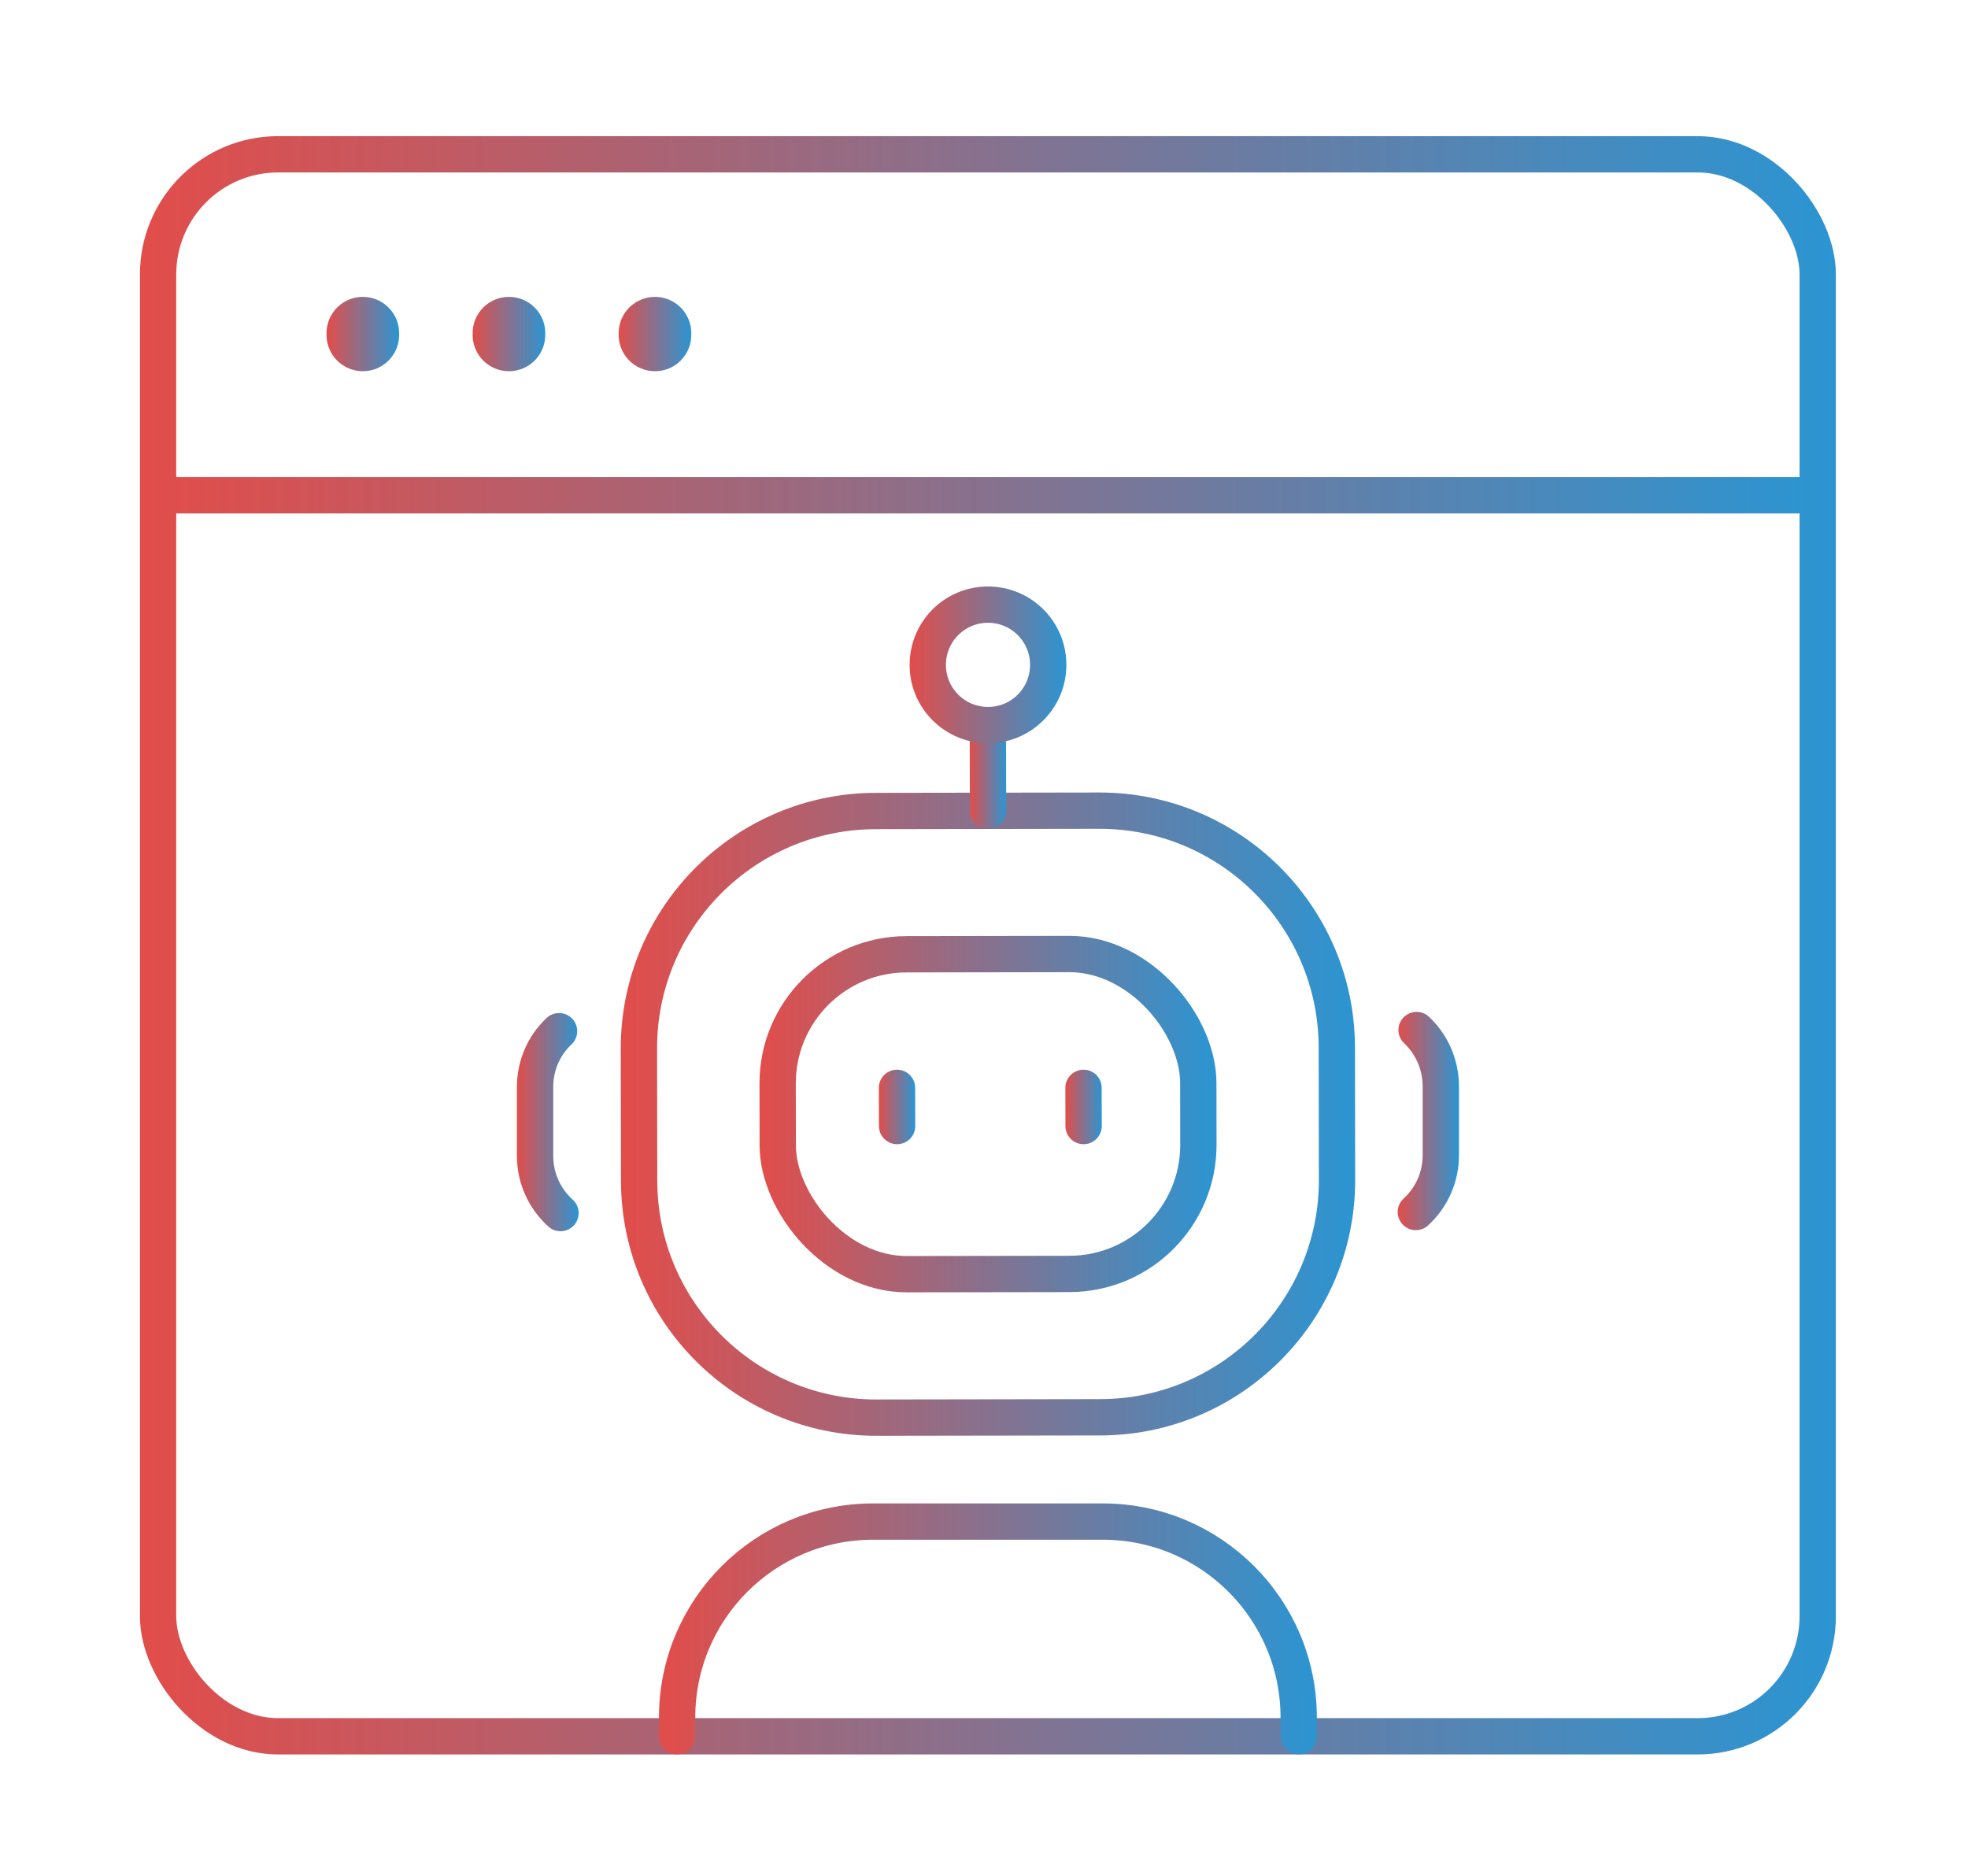 <?xml version="1.0" encoding="UTF-8"?>
<svg id="Layer_1" xmlns="http://www.w3.org/2000/svg" xmlns:xlink="http://www.w3.org/1999/xlink" baseProfile="tiny" version="1.2" viewBox="0 0 216.85 206.68">
  <!-- Generator: Adobe Illustrator 29.3.1, SVG Export Plug-In . SVG Version: 2.1.0 Build 151)  -->
  <defs>
    <linearGradient id="linear-gradient" x1="16.32" y1="54.57" x2="201.39" y2="54.57" gradientUnits="userSpaceOnUse">
      <stop offset="0" stop-color="#e24d4a"/>
      <stop offset="1" stop-color="#2b95d2"/>
    </linearGradient>
    <linearGradient id="linear-gradient1" x1="35.98" y1="36.8" x2="43.98" y2="36.8" xlink:href="#linear-gradient"/>
    <linearGradient id="linear-gradient2" x1="52.08" y1="36.8" x2="60.08" y2="36.8" xlink:href="#linear-gradient"/>
    <linearGradient id="linear-gradient3" x1="68.17" y1="36.8" x2="76.17" y2="36.8" xlink:href="#linear-gradient"/>
    <linearGradient id="linear-gradient4" x1="15.42" y1="104.15" x2="202.29" y2="104.15" xlink:href="#linear-gradient"/>
    <linearGradient id="linear-gradient5" x1="68.4" y1="122.76" x2="149.32" y2="122.76" gradientTransform="translate(.19 -.17) rotate(.09)" xlink:href="#linear-gradient"/>
    <linearGradient id="linear-gradient6" x1="83.68" y1="122.76" x2="134.04" y2="122.76" gradientTransform="translate(.19 -.17) rotate(.09)" xlink:href="#linear-gradient"/>
    <linearGradient id="linear-gradient7" x1="96.84" y1="121.97" x2="100.85" y2="121.97" xlink:href="#linear-gradient"/>
    <linearGradient id="linear-gradient8" x1="117.39" y1="121.97" x2="121.4" y2="121.97" xlink:href="#linear-gradient"/>
    <linearGradient id="linear-gradient9" x1="56.96" y1="123.64" x2="63.76" y2="123.64" xlink:href="#linear-gradient"/>
    <linearGradient id="linear-gradient10" x1="154.01" y1="123.51" x2="160.76" y2="123.51" xlink:href="#linear-gradient"/>
    <linearGradient id="linear-gradient11" x1="106.85" y1="84.6" x2="110.87" y2="84.6" xlink:href="#linear-gradient"/>
    <linearGradient id="linear-gradient12" x1="100.23" y1="73.25" x2="117.5" y2="73.25" xlink:href="#linear-gradient"/>
    <linearGradient id="linear-gradient13" x1="72.61" y1="179.47" x2="145.11" y2="179.47" xlink:href="#linear-gradient"/>
  </defs>
  <g>
    <line x1="18.32" y1="54.57" x2="199.39" y2="54.57" fill="none" stroke="url(#linear-gradient)" stroke-linecap="round" stroke-linejoin="round" stroke-width="4"/>
    <g>
      <line x1="39.98" y1="36.71" x2="39.98" y2="36.9" fill="none" stroke="url(#linear-gradient1)" stroke-linecap="round" stroke-linejoin="round" stroke-width="8"/>
      <line x1="56.08" y1="36.71" x2="56.08" y2="36.9" fill="none" stroke="url(#linear-gradient2)" stroke-linecap="round" stroke-linejoin="round" stroke-width="8"/>
      <line x1="72.17" y1="36.71" x2="72.17" y2="36.9" fill="none" stroke="url(#linear-gradient3)" stroke-linecap="round" stroke-linejoin="round" stroke-width="8"/>
    </g>
    <rect x="17.42" y="17" width="182.87" height="174.31" rx="13.23" ry="13.23" fill="none" stroke="url(#linear-gradient4)" stroke-linecap="round" stroke-linejoin="round" stroke-width="4"/>
  </g>
  <g>
    <path d="M96.54,89.34h24.64c14.42,0,26.13,11.71,26.13,26.13v14.58c0,14.42-11.71,26.13-26.13,26.13h-24.64c-14.42,0-26.13-11.71-26.13-26.13v-14.58c0-14.42,11.71-26.13,26.13-26.13Z" transform="translate(-.19 .17) rotate(-.09)" fill="none" stroke="url(#linear-gradient5)" stroke-linecap="round" stroke-linejoin="round" stroke-width="4"/>
    <rect x="85.69" y="105.13" width="46.35" height="35.25" rx="14.22" ry="14.22" transform="translate(-.19 .17) rotate(-.09)" fill="none" stroke="url(#linear-gradient6)" stroke-linecap="round" stroke-linejoin="round" stroke-width="4"/>
    <g>
      <line x1="98.85" y1="124.07" x2="98.84" y2="119.86" fill="none" stroke="url(#linear-gradient7)" stroke-linecap="round" stroke-linejoin="round" stroke-width="4"/>
      <line x1="119.4" y1="124.07" x2="119.39" y2="119.86" fill="none" stroke="url(#linear-gradient8)" stroke-linecap="round" stroke-linejoin="round" stroke-width="4"/>
    </g>
    <path d="M61.6,113.62c-1.64,1.54-2.65,3.74-2.64,6.17v7.61c.01,2.49,1.1,4.72,2.8,6.26" fill="none" stroke="url(#linear-gradient9)" stroke-linecap="round" stroke-linejoin="round" stroke-width="4"/>
    <path d="M156.09,113.49c1.64,1.54,2.65,3.73,2.67,6.16v7.6c.01,2.49-1.05,4.73-2.75,6.29" fill="none" stroke="url(#linear-gradient10)" stroke-linecap="round" stroke-linejoin="round" stroke-width="4"/>
    <line x1="108.87" y1="89.32" x2="108.85" y2="79.89" fill="none" stroke="url(#linear-gradient11)" stroke-linecap="round" stroke-linejoin="round" stroke-width="4"/>
    <path d="M115.5,73.24c0-3.66-2.98-6.63-6.65-6.62-3.66,0-6.63,2.98-6.62,6.65,0,3.66,2.98,6.63,6.65,6.62,3.66,0,6.63-2.98,6.62-6.65Z" fill="none" stroke="url(#linear-gradient12)" stroke-linecap="round" stroke-linejoin="round" stroke-width="4"/>
    <path d="M74.61,191.3v-2.06c0-11.93,9.67-21.59,21.59-21.59h25.31c11.93,0,21.59,9.67,21.59,21.59v2.06" fill="none" stroke="url(#linear-gradient13)" stroke-linecap="round" stroke-linejoin="round" stroke-width="4"/>
  </g>
</svg>